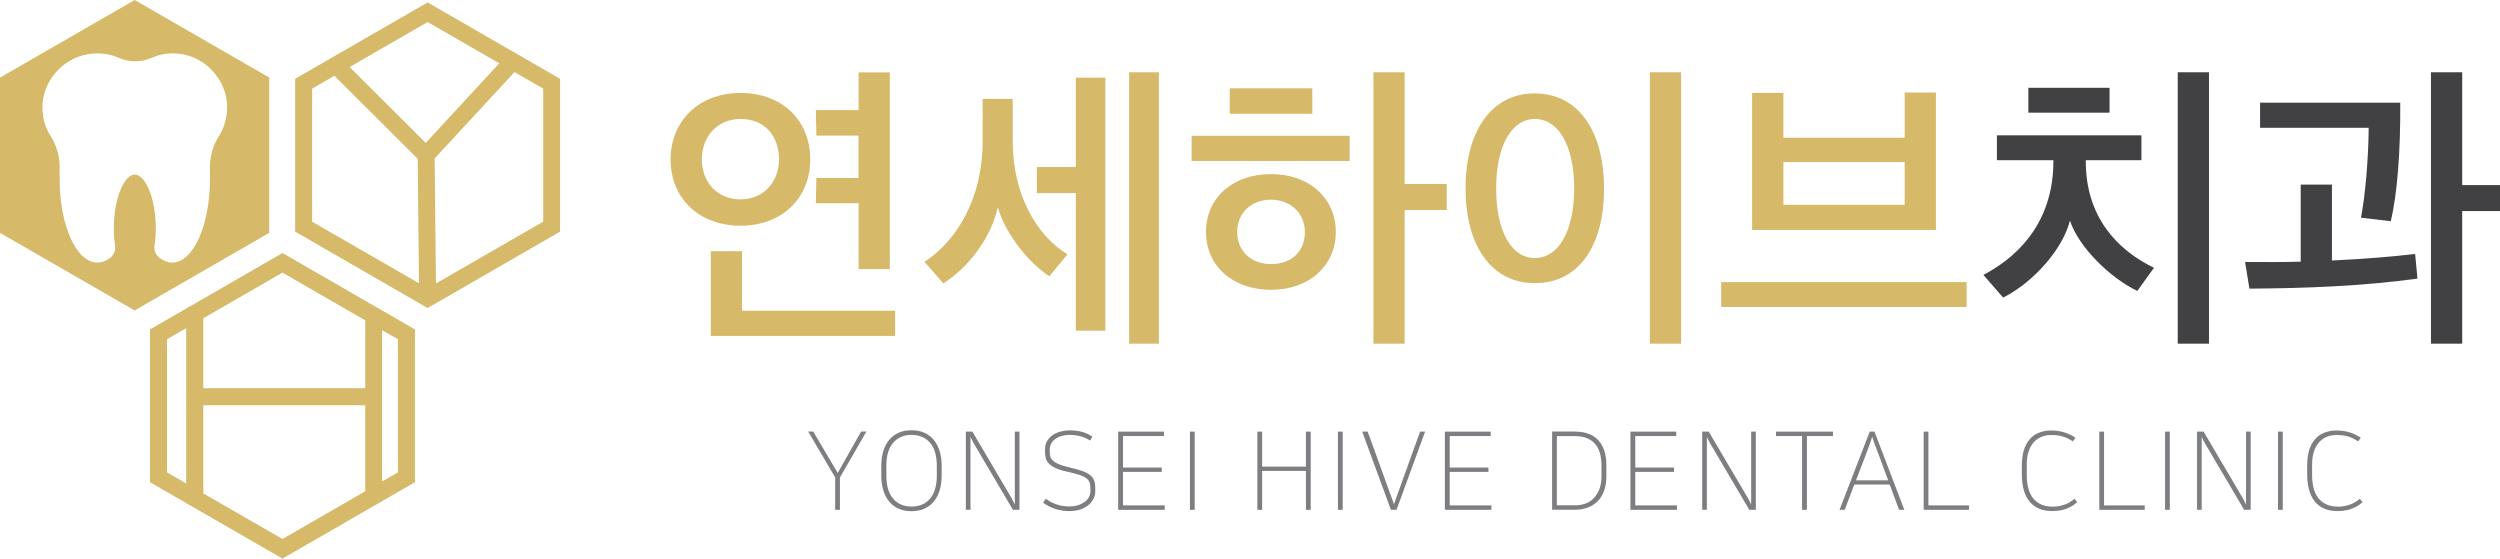 <svg width="273" height="61" viewBox="0 0 273 61" fill="none" xmlns="http://www.w3.org/2000/svg">
<path d="M80.872 24.648C76.33 24.648 73.23 21.645 73.23 17.433C73.23 13.222 76.296 10.149 80.872 10.149C85.448 10.149 88.479 13.176 88.479 17.399C88.479 21.622 85.413 24.648 80.872 24.648ZM80.872 12.992C78.336 12.992 76.641 14.902 76.641 17.399C76.641 19.896 78.336 21.772 80.872 21.772C83.408 21.772 85.067 19.838 85.067 17.399C85.067 14.81 83.477 12.992 80.872 12.992ZM77.621 36.685V27.433H81.033V33.935H97.747V36.685H77.621ZM89.148 19.436H93.747V14.81H89.148L89.09 12.025H93.759V7.905H97.171V29.39H93.759V22.197H89.09L89.148 19.413V19.436Z" fill="#D6B969"/>
<path d="M114.599 30.172C112.501 28.826 109.839 25.707 108.963 22.635C108.248 25.857 105.862 29.136 103.015 30.943L100.951 28.596C104.548 26.248 107.303 21.564 107.303 15.466V10.805H110.588V15.431C110.588 21.093 113.089 25.65 116.57 27.779L114.599 30.149V30.172ZM117.481 36.11V21.081H113.227V18.239H117.481V8.481H120.708V36.11H117.481ZM123.302 37.514V7.894H126.552V37.525H123.302V37.514Z" fill="#D6B969"/>
<path d="M130.126 17.583V14.833H147.381V17.583H130.126ZM138.794 31.645C134.54 31.645 131.693 28.987 131.693 25.327C131.693 21.668 134.54 19.01 138.794 19.01C143.047 19.01 145.871 21.703 145.871 25.327C145.871 28.952 143.024 31.645 138.794 31.645ZM134.287 9.643H143.301V12.428H134.287V9.643ZM138.794 21.806C136.638 21.806 135.105 23.245 135.105 25.339C135.105 27.433 136.638 28.837 138.794 28.837C141.111 28.837 142.494 27.399 142.494 25.339C142.494 23.279 140.926 21.806 138.794 21.806ZM153.387 20.092H157.986V22.934H153.387V37.525H149.975V7.894H153.387V20.08V20.092Z" fill="#D6B969"/>
<path d="M167.611 10.207C172.371 10.207 175.161 14.326 175.161 20.609C175.161 26.892 172.371 30.92 167.611 30.92C162.85 30.92 160.038 26.823 160.038 20.575C160.038 14.326 162.85 10.195 167.611 10.195V10.207ZM167.611 12.992C165.109 12.992 163.38 15.834 163.38 20.586C163.38 25.339 165.098 28.181 167.611 28.181C170.124 28.181 171.899 25.339 171.899 20.586C171.899 15.834 170.147 12.992 167.611 12.992ZM180.163 37.525V7.894H183.575V37.525H180.163Z" fill="#D6B969"/>
<path d="M187.955 33.521V30.805H214.755V33.521H187.955ZM191.333 25.109V10.138H194.745V15.04H207.989V10.103H211.401V25.109H191.333ZM207.989 17.698H194.745V22.358H207.989V17.698Z" fill="#D6B969"/>
<path d="M233.394 31.771C230.455 30.368 226.974 26.985 226.04 24.085C225.291 27.111 222.155 30.77 218.743 32.496L216.588 30.022C221.095 27.652 224.23 23.59 224.23 17.618V17.491H218.063V14.775H233.843V17.491H227.769V17.618C227.769 23.59 231.089 27.249 235.215 29.24L233.394 31.771ZM221.498 9.585H230.362V12.301H221.498V9.585ZM237.809 37.525V7.894H241.221V37.525H237.809Z" fill="#414042"/>
<path d="M263.986 30.425C257.981 31.242 251.802 31.484 245.635 31.518L245.163 28.607C247.099 28.607 249.14 28.642 251.237 28.573V20.161H254.649V28.446C258.499 28.262 261.346 28.009 263.732 27.732L263.986 30.425ZM262.107 11.208C262.142 16.432 261.796 21.15 261.07 24.154L257.819 23.774C258.292 21.334 258.638 17.238 258.661 13.958H246.8V11.208H262.107ZM268.873 23.049V37.525H265.461V7.894H268.873V20.207H273V23.049H268.873Z" fill="#414042"/>
<path d="M91.719 52.128V55.672H91.2V52.128L88.249 47.122H88.802L91.477 51.645L94.035 47.122H94.612L91.73 52.128H91.719Z" fill="#7D7E81"/>
<path d="M102.83 51.944C102.83 52.508 102.761 53.026 102.623 53.497C102.485 53.969 102.277 54.383 102 54.729C101.724 55.074 101.39 55.339 100.975 55.534C100.56 55.73 100.087 55.822 99.534 55.822C98.98 55.822 98.508 55.73 98.093 55.534C97.678 55.339 97.344 55.074 97.067 54.729C96.79 54.383 96.583 53.981 96.445 53.497C96.306 53.014 96.237 52.508 96.237 51.944V50.862C96.237 50.298 96.306 49.781 96.445 49.309C96.583 48.837 96.79 48.423 97.067 48.077C97.344 47.732 97.678 47.468 98.093 47.272C98.508 47.076 98.98 46.984 99.534 46.984C100.087 46.984 100.56 47.076 100.975 47.272C101.39 47.456 101.724 47.732 102 48.077C102.277 48.423 102.473 48.825 102.623 49.309C102.761 49.781 102.83 50.298 102.83 50.862V51.944ZM102.3 50.874C102.3 49.769 102.058 48.929 101.562 48.354C101.067 47.778 100.398 47.49 99.545 47.49C98.692 47.49 98.024 47.778 97.528 48.354C97.032 48.929 96.79 49.769 96.79 50.874V51.932C96.79 53.037 97.032 53.877 97.528 54.452C98.024 55.028 98.692 55.315 99.545 55.315C100.398 55.315 101.078 55.028 101.562 54.452C102.047 53.877 102.3 53.037 102.3 51.932V50.874Z" fill="#7D7E81"/>
<path d="M106.185 47.134L110.45 54.372C110.496 54.452 110.553 54.568 110.634 54.717C110.715 54.867 110.772 54.993 110.818 55.097V47.134H111.326V55.672H110.611L106.346 48.434C106.288 48.319 106.219 48.204 106.15 48.066C106.081 47.928 106.023 47.813 105.977 47.709V55.672H105.47V47.134H106.185Z" fill="#7D7E81"/>
<path d="M116.743 55.304C117.112 55.304 117.435 55.258 117.723 55.166C118.011 55.074 118.253 54.947 118.461 54.798C118.668 54.648 118.818 54.464 118.922 54.268C119.026 54.061 119.072 53.854 119.072 53.635V53.325C119.072 53.094 119.049 52.876 118.991 52.703C118.933 52.531 118.818 52.37 118.634 52.231C118.449 52.093 118.196 51.967 117.85 51.852C117.516 51.737 117.054 51.622 116.49 51.495C115.948 51.38 115.51 51.242 115.199 51.081C114.887 50.92 114.645 50.747 114.484 50.563C114.323 50.379 114.23 50.183 114.184 49.976C114.138 49.769 114.115 49.562 114.115 49.355V49.056C114.115 48.699 114.196 48.388 114.357 48.135C114.519 47.87 114.726 47.663 114.98 47.49C115.233 47.329 115.521 47.203 115.833 47.122C116.144 47.042 116.467 46.996 116.789 46.996C117.354 46.996 117.85 47.065 118.265 47.191C118.68 47.318 119.026 47.49 119.291 47.686L119.037 48.112C118.76 47.928 118.438 47.778 118.069 47.663C117.7 47.548 117.273 47.49 116.789 47.49C116.536 47.49 116.282 47.525 116.029 47.583C115.775 47.64 115.544 47.732 115.337 47.87C115.129 47.997 114.957 48.169 114.83 48.365C114.703 48.561 114.634 48.802 114.634 49.078V49.355C114.634 49.539 114.657 49.723 114.703 49.873C114.749 50.034 114.841 50.172 114.991 50.31C115.141 50.448 115.349 50.574 115.614 50.69C115.89 50.805 116.248 50.92 116.709 51.023C117.285 51.161 117.758 51.288 118.138 51.414C118.507 51.541 118.807 51.691 119.026 51.863C119.245 52.036 119.394 52.231 119.475 52.462C119.556 52.692 119.602 52.979 119.602 53.325V53.658C119.602 53.934 119.544 54.199 119.406 54.464C119.279 54.728 119.095 54.959 118.853 55.154C118.611 55.35 118.311 55.511 117.965 55.638C117.608 55.753 117.216 55.81 116.766 55.81C116.248 55.81 115.74 55.73 115.256 55.58C114.772 55.431 114.323 55.2 113.919 54.901L114.184 54.464C114.449 54.648 114.691 54.786 114.934 54.901C115.164 55.016 115.395 55.097 115.614 55.154C115.821 55.212 116.029 55.258 116.225 55.269C116.42 55.292 116.593 55.304 116.766 55.304H116.743Z" fill="#7D7E81"/>
<path d="M127.106 47.134V47.617H122.634V51.058H126.864V51.53H122.634V55.189H127.187V55.672H122.103V47.134H127.094H127.106Z" fill="#7D7E81"/>
<path d="M130.46 47.134V55.672H129.941V47.134H130.46Z" fill="#7D7E81"/>
<path d="M143.128 47.134V55.672H142.609V51.426H137.826V55.672H137.307V47.134H137.826V50.954H142.609V47.134H143.128Z" fill="#7D7E81"/>
<path d="M146.621 47.134V55.672H146.102V47.134H146.621Z" fill="#7D7E81"/>
<path d="M149.352 47.134L152.222 55.051L155.07 47.134H155.623L152.499 55.672H151.888L148.753 47.134H149.329H149.352Z" fill="#7D7E81"/>
<path d="M162.781 47.134V47.617H158.309V51.058H162.539V51.53H158.309V55.189H162.862V55.672H157.779V47.134H162.77H162.781Z" fill="#7D7E81"/>
<path d="M172.003 47.134C173.109 47.134 173.951 47.444 174.538 48.077C175.115 48.71 175.415 49.608 175.415 50.793V52.013C175.415 52.6 175.334 53.129 175.172 53.578C175.011 54.027 174.781 54.418 174.481 54.717C174.181 55.028 173.824 55.258 173.397 55.419C172.982 55.58 172.51 55.661 172.014 55.661H169.49V47.122H172.014L172.003 47.134ZM169.997 55.177H172.06C172.452 55.177 172.809 55.108 173.155 54.982C173.501 54.855 173.789 54.66 174.043 54.395C174.296 54.13 174.492 53.797 174.654 53.405C174.804 53.014 174.884 52.542 174.884 52.024V50.862C174.884 49.78 174.642 48.975 174.147 48.434C173.651 47.905 172.959 47.629 172.06 47.629H170.008V55.177H169.997Z" fill="#7D7E81"/>
<path d="M183.045 47.134V47.617H178.573V51.058H182.803V51.53H178.573V55.189H183.126V55.672H178.042V47.134H183.045Z" fill="#7D7E81"/>
<path d="M186.596 47.134L190.86 54.372C190.907 54.452 190.964 54.568 191.045 54.717C191.126 54.867 191.183 54.993 191.229 55.097V47.134H191.736V55.672H191.022L186.757 48.434C186.699 48.319 186.63 48.204 186.561 48.066C186.492 47.928 186.434 47.813 186.388 47.709V55.672H185.881V47.134H186.596Z" fill="#7D7E81"/>
<path d="M196.785 55.672V47.617H193.938V47.134H200.162V47.617H197.315V55.672H196.797H196.785Z" fill="#7D7E81"/>
<path d="M206.364 52.91H202.491L201.442 55.672H200.877L204.174 47.134H204.693L207.955 55.672H207.378L206.352 52.91H206.364ZM202.675 52.45H206.191L205.165 49.688C205.038 49.343 204.912 48.998 204.785 48.676C204.658 48.342 204.543 48.02 204.439 47.686C204.347 48.02 204.231 48.342 204.116 48.676C203.989 49.01 203.863 49.343 203.736 49.688L202.675 52.45Z" fill="#7D7E81"/>
<path d="M210.583 47.134V55.189H215.02V55.672H210.064V47.134H210.583Z" fill="#7D7E81"/>
<path d="M226.835 54.832C226.743 54.913 226.628 55.005 226.478 55.12C226.328 55.235 226.132 55.339 225.913 55.442C225.683 55.546 225.429 55.638 225.129 55.707C224.83 55.776 224.507 55.81 224.138 55.81C223.539 55.81 223.02 55.718 222.605 55.523C222.178 55.327 221.833 55.051 221.568 54.694C221.302 54.337 221.095 53.912 220.968 53.405C220.841 52.899 220.784 52.347 220.784 51.737V50.828C220.784 50.241 220.853 49.711 220.98 49.24C221.118 48.768 221.314 48.365 221.591 48.031C221.856 47.698 222.19 47.444 222.605 47.272C223.008 47.099 223.469 47.007 224 47.007C224.53 47.007 225.049 47.088 225.498 47.237C225.936 47.387 226.317 47.583 226.639 47.801L226.351 48.204C226.005 47.962 225.648 47.79 225.291 47.675C224.933 47.56 224.507 47.502 224 47.502C223.573 47.502 223.193 47.583 222.859 47.732C222.524 47.882 222.236 48.1 222.017 48.377C221.787 48.653 221.625 48.986 221.498 49.389C221.383 49.781 221.325 50.218 221.325 50.701V51.886C221.325 53.014 221.568 53.865 222.052 54.452C222.536 55.028 223.239 55.327 224.173 55.327C224.461 55.327 224.714 55.304 224.956 55.246C225.198 55.189 225.417 55.12 225.625 55.039C225.821 54.947 226.005 54.855 226.155 54.752C226.305 54.648 226.443 54.556 226.536 54.464L226.847 54.855L226.835 54.832Z" fill="#7D7E81"/>
<path d="M229.763 47.134V55.189H234.201V55.672H229.244V47.134H229.763Z" fill="#7D7E81"/>
<path d="M236.944 47.134V55.672H236.426V47.134H236.944Z" fill="#7D7E81"/>
<path d="M240.633 47.134L244.898 54.372C244.944 54.452 245.002 54.568 245.082 54.717C245.163 54.867 245.221 54.993 245.267 55.097V47.134H245.774V55.672H245.059L240.794 48.434C240.737 48.319 240.667 48.204 240.598 48.066C240.529 47.928 240.472 47.813 240.425 47.709V55.672H239.918V47.134H240.633Z" fill="#7D7E81"/>
<path d="M249.278 47.134V55.672H248.759V47.134H249.278Z" fill="#7D7E81"/>
<path d="M257.992 54.832C257.9 54.913 257.785 55.005 257.635 55.12C257.485 55.235 257.289 55.339 257.07 55.442C256.84 55.546 256.586 55.638 256.286 55.707C255.987 55.776 255.664 55.81 255.295 55.81C254.696 55.81 254.177 55.718 253.762 55.523C253.335 55.327 252.99 55.051 252.724 54.694C252.459 54.337 252.252 53.912 252.125 53.405C251.998 52.899 251.941 52.347 251.941 51.737V50.828C251.941 50.241 252.01 49.711 252.137 49.24C252.275 48.768 252.471 48.365 252.748 48.031C253.013 47.698 253.347 47.444 253.762 47.272C254.165 47.099 254.626 47.007 255.157 47.007C255.687 47.007 256.206 47.088 256.655 47.237C257.093 47.387 257.474 47.583 257.796 47.801L257.508 48.204C257.162 47.962 256.805 47.79 256.448 47.675C256.09 47.56 255.664 47.502 255.157 47.502C254.73 47.502 254.35 47.583 254.015 47.732C253.681 47.882 253.393 48.1 253.174 48.377C252.943 48.653 252.782 48.986 252.655 49.389C252.54 49.781 252.482 50.218 252.482 50.701V51.886C252.482 53.014 252.724 53.865 253.209 54.452C253.693 55.028 254.396 55.327 255.33 55.327C255.618 55.327 255.871 55.304 256.113 55.246C256.355 55.189 256.574 55.12 256.782 55.039C256.978 54.947 257.162 54.855 257.312 54.752C257.462 54.648 257.6 54.556 257.693 54.464L258.004 54.855L257.992 54.832Z" fill="#7D7E81"/>
<path d="M20.737 33.463C20.622 33.486 20.529 33.532 20.472 33.613L16.38 35.972V52.657L30.846 61L45.312 52.657V35.972L30.846 27.629L20.737 33.463ZM39.883 34.982V42.393H22.201V34.752L30.846 29.769L39.883 34.982ZM18.235 37.042L20.333 35.834V52.795L18.235 51.587V37.053V37.042ZM22.201 53.865V44.257H39.883V53.647L30.846 58.86L22.201 53.877V53.865ZM43.456 51.587L41.727 52.577V36.052L43.456 37.042V51.575V51.587Z" fill="#D6B969"/>
<path d="M46.695 0.265L32.229 8.607V25.293L46.695 33.636L61.161 25.293V8.607L46.695 0.265ZM54.522 6.916L46.488 15.604L38.177 7.319L46.695 2.405L54.522 6.916ZM34.085 9.678L36.517 8.274L45.612 17.341L45.75 30.931L34.085 24.211V9.678ZM59.305 24.211L47.606 30.954L47.467 17.295L56.182 7.871L59.317 9.678V24.211H59.305Z" fill="#D6B969"/>
<path d="M14.708 0L0.115 8.412L0 8.481V25.431L14.708 33.9L29.29 25.489L29.405 25.419V8.469L14.708 0ZM24.794 11.76C24.794 12.9 24.471 13.958 23.884 14.913C23.192 16.007 22.881 17.249 22.927 18.573V19.528C22.927 24.649 21.094 28.676 18.8 28.676C18.339 28.676 17.89 28.492 17.428 28.17C17.014 27.848 16.783 27.341 16.875 26.8C16.967 26.202 17.014 25.615 17.014 25.017C17.014 21.496 15.826 19.067 14.72 19.067C13.613 19.067 12.426 21.496 12.426 25.017C12.426 25.615 12.472 26.202 12.564 26.8C12.656 27.353 12.426 27.848 12.011 28.17C11.596 28.492 11.1 28.676 10.639 28.676C8.345 28.676 6.513 24.649 6.513 19.528V18.573C6.559 17.249 6.236 15.961 5.556 14.913C4.864 13.82 4.553 12.577 4.645 11.3C4.876 8.469 7.17 6.133 10.051 5.857C11.054 5.765 12.069 5.903 12.979 6.317C14.12 6.824 15.411 6.824 16.552 6.317C17.463 5.903 18.477 5.765 19.48 5.857C22.27 6.133 24.564 8.469 24.794 11.3V11.76Z" fill="#D6B969"/>
</svg>
